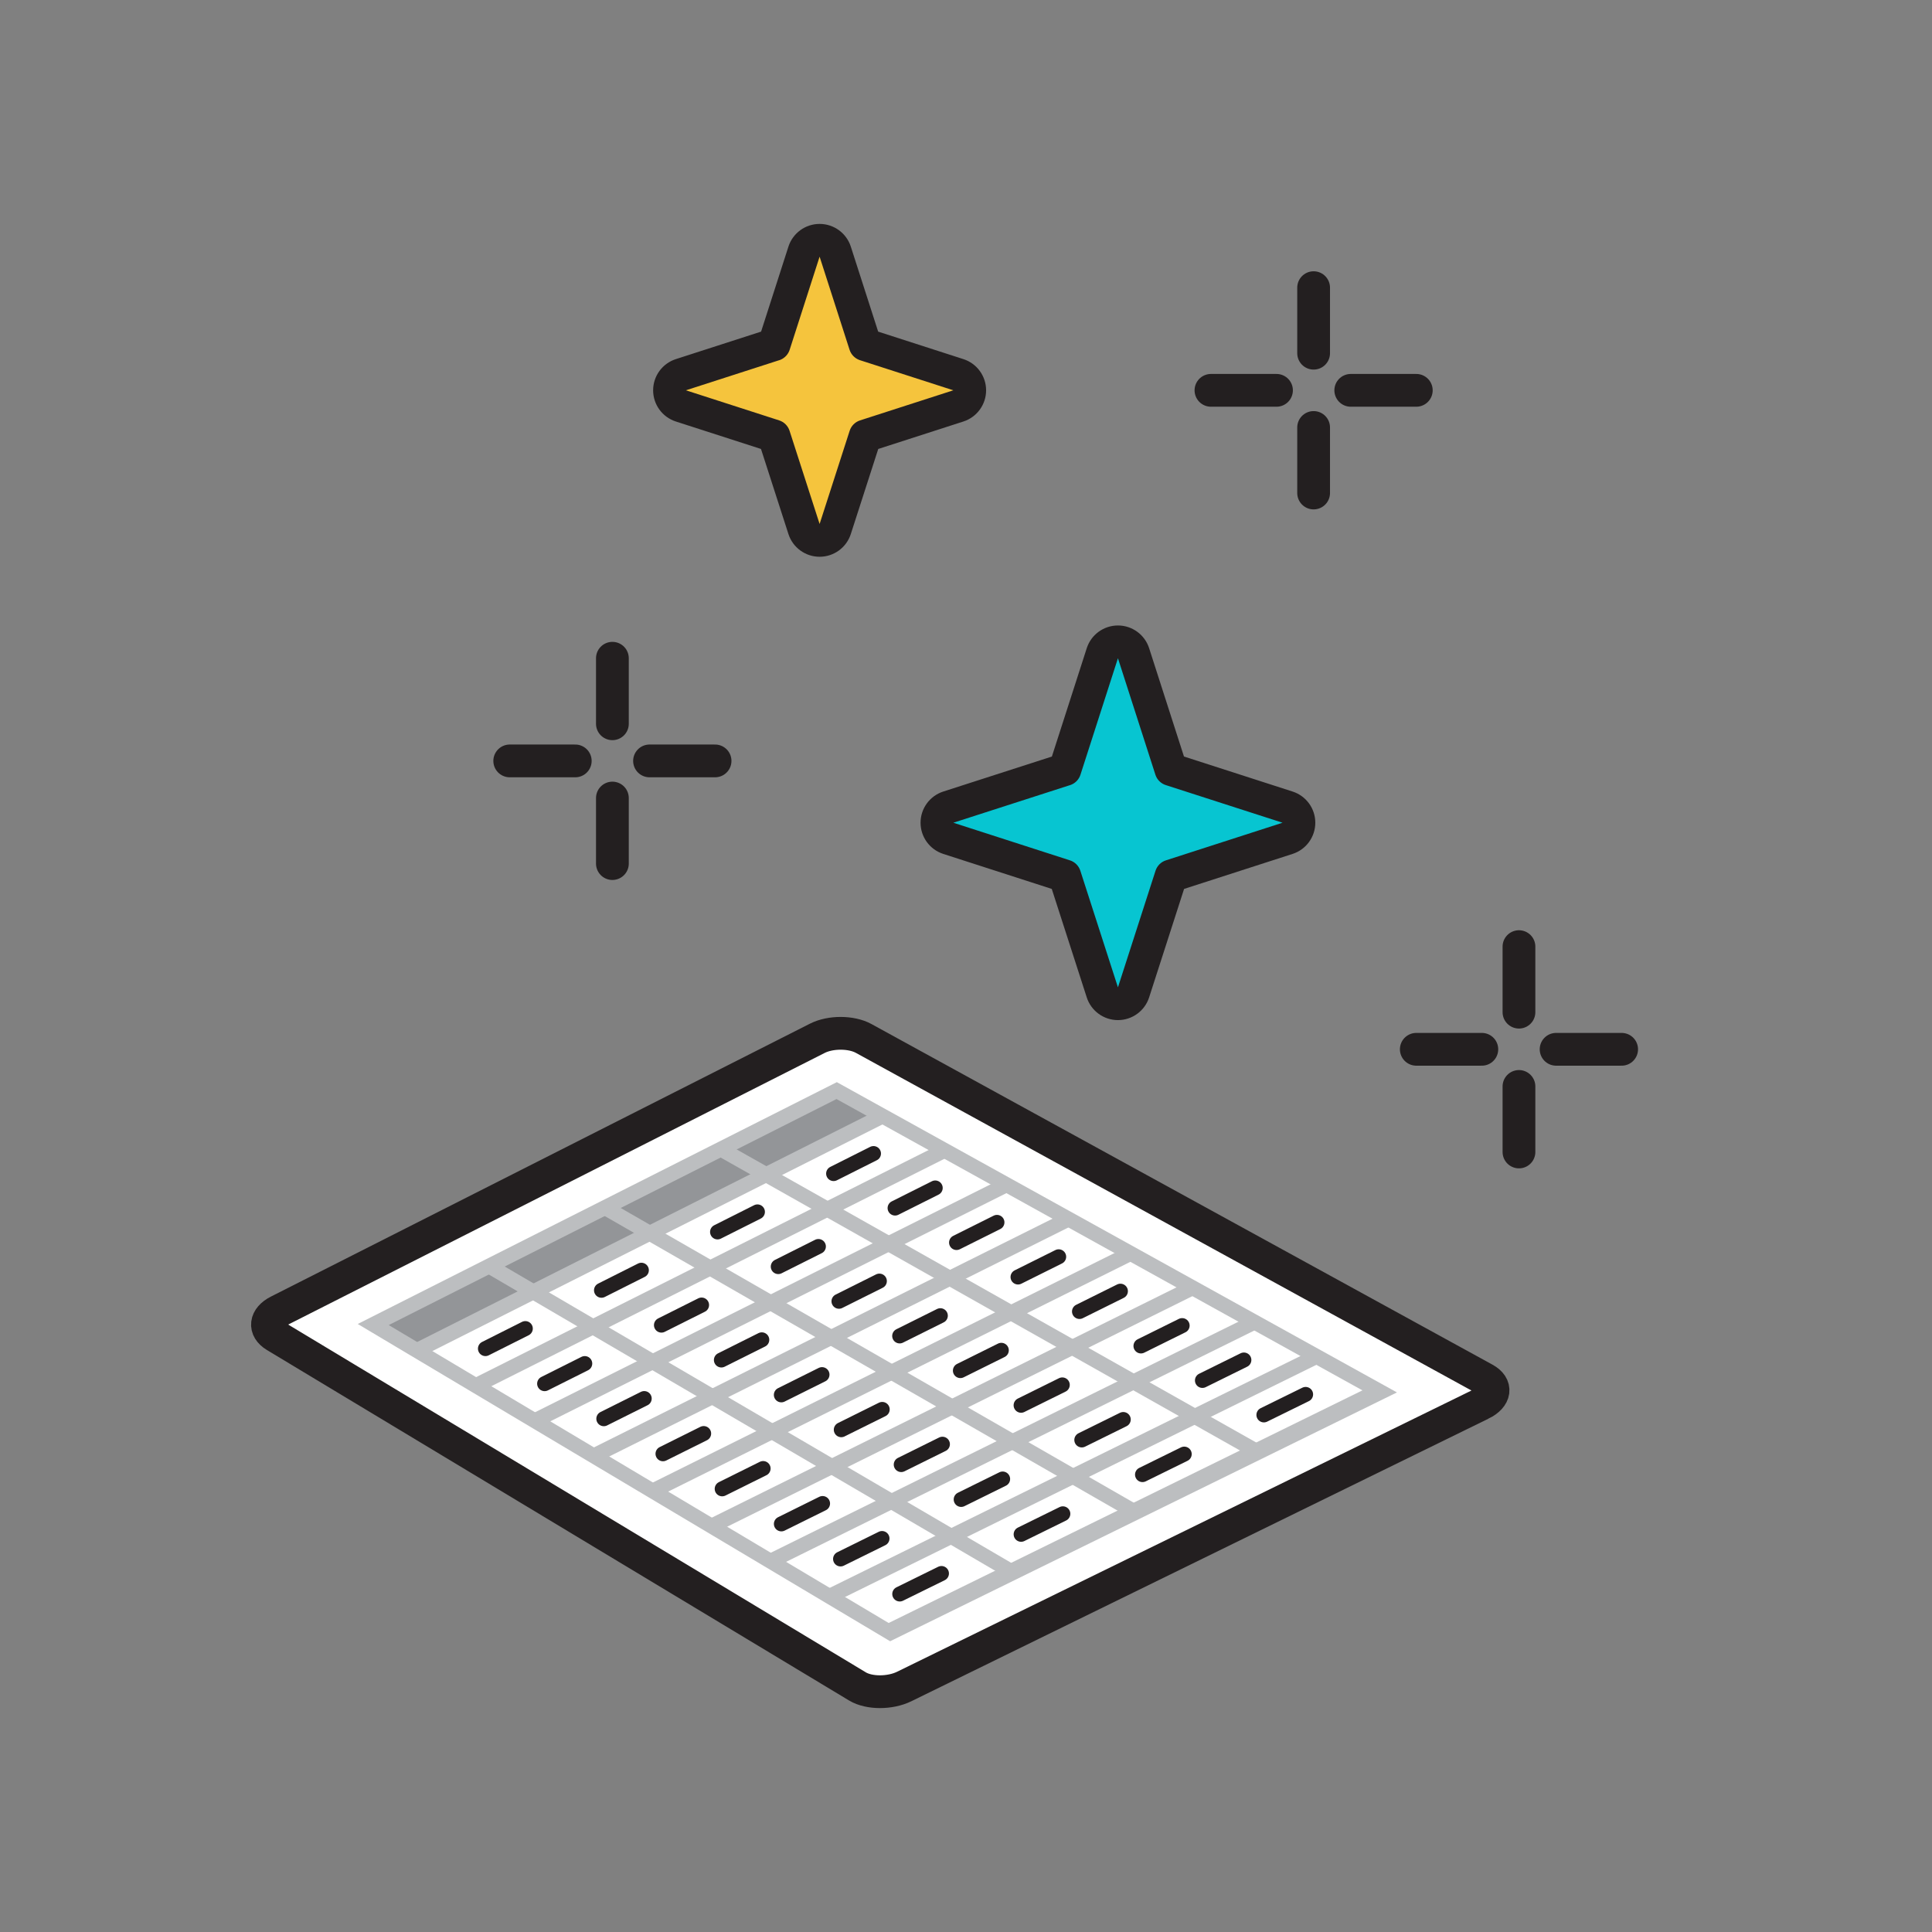<?xml version="1.0" encoding="UTF-8"?>
<svg id="Layer_1" data-name="Layer 1" xmlns="http://www.w3.org/2000/svg" viewBox="0 0 294.803 294.803">
  <rect x="0" y="0" width="294.803" height="294.803" fill="#808080" stroke="none"/>
  <defs>
    <style>
      .cls-1, .cls-2, .cls-3 {
        stroke: #231f20;
      }

      .cls-1, .cls-3 {
        stroke-width: 5px;
      }

      .cls-1, .cls-3, .cls-4 {
        fill: #fff;
      }

      .cls-1, .cls-4, .cls-5 {
        stroke-miterlimit: 10;
      }

      .cls-2, .cls-3 {
        stroke-linecap: round;
        stroke-linejoin: round;
      }

      .cls-2, .cls-4, .cls-5 {
        stroke-width: 2.279px;
      }

      .cls-2, .cls-5 {
        fill: none;
      }

      .cls-6 {
        fill: #231f20;
      }

      .cls-7 {
        fill: #07c5d1;
      }

      .cls-4, .cls-5 {
        stroke: #bcbec0;
      }

      .cls-8 {
        fill: #f5c43d;
      }

      .cls-9 {
        fill: #939598;
      }
    </style>
  </defs>
  <g>
    <g>
      <path class="cls-8" d="M125.064,82.455c-1.085,0-2.046-.7-2.379-1.733l-4.585-14.221-14.207-4.565c-1.033-.333-1.732-1.294-1.732-2.379s.7-2.046,1.732-2.379l14.094-4.546c.057-.018.114-.034.171-.048l4.526-14.18c.333-1.034,1.294-1.735,2.38-1.735s2.047.701,2.38,1.734l4.565,14.188c.022.006,14.226,4.587,14.226,4.587,1.033.333,1.732,1.294,1.732,2.379s-.7,2.046-1.732,2.379l-14.229,4.59-4.563,14.196c-.333,1.033-1.294,1.733-2.379,1.733Z"/>
      <path class="cls-6" d="M125.064,39.167l4.573,14.212c.238.736.808,1.304,1.511,1.559.048.019.099.034.149.048l14.171,4.57-14.229,4.59c-.755.241-1.347.832-1.59,1.588l-4.585,14.221-4.585-14.221c-.243-.755-.835-1.347-1.59-1.588l-14.229-4.59,14.094-4.546c.137-.034.267-.077.394-.135.625-.279,1.123-.813,1.345-1.496l4.57-14.212M125.064,34.167h0c-2.172,0-4.095,1.402-4.76,3.469l-4.169,12.965-13.009,4.197c-2.065.666-3.465,2.589-3.465,4.759s1.4,4.092,3.465,4.759l12.994,4.191,4.186,12.983c.666,2.066,2.588,3.466,4.759,3.466s4.093-1.4,4.759-3.466l4.186-12.983,12.994-4.191c2.065-.666,3.465-2.589,3.465-4.759,0-2.17-1.4-4.092-3.465-4.759l-13.006-4.195-4.172-12.967c-.665-2.067-2.588-3.468-4.76-3.468h0Z"/>
    </g>
    <g>
      <path class="cls-7" d="M170.586,153.158c-1.085,0-2.046-.7-2.379-1.733l-5.737-17.792-17.77-5.715c-1.033-.333-1.732-1.295-1.732-2.38s.701-2.046,1.733-2.379c0,0,17.727-5.71,17.766-5.721l5.74-17.764c.333-1.034,1.294-1.734,2.38-1.734h0c1.086,0,2.047.701,2.38,1.734l5.718,17.777,17.785,5.708c1.033.333,1.733,1.294,1.733,2.379s-.7,2.046-1.732,2.38l-17.791,5.74-5.713,17.767c-.333,1.033-1.294,1.733-2.379,1.733Z"/>
      <path class="cls-6" d="M170.586,100.441l5.718,17.777c.25.775.868,1.362,1.621,1.592.014.005.031.01.048.014l17.729,5.715-17.791,5.74c-.755.241-1.347.832-1.59,1.588l-5.735,17.791-5.737-17.791c-.243-.755-.835-1.347-1.59-1.588l-17.791-5.74,17.649-5.687c.125-.034.248-.072.366-.125.645-.269,1.159-.813,1.383-1.511l5.72-17.777M170.586,95.441c-2.171,0-4.095,1.401-4.76,3.468l-5.32,16.532-16.572,5.34c-2.066.666-3.466,2.588-3.467,4.758,0,2.17,1.399,4.093,3.465,4.759l16.557,5.341,5.338,16.553c.666,2.065,2.589,3.465,4.759,3.465h0c2.17,0,4.093-1.4,4.759-3.466l5.335-16.553,16.557-5.341c2.065-.666,3.465-2.589,3.465-4.759,0-2.17-1.4-4.092-3.466-4.758l-16.574-5.343-5.316-16.528c-.665-2.067-2.588-3.469-4.76-3.469h0Z"/>
    </g>
    <g>
      <line class="cls-3" x1="77.779" y1="116.107" x2="87.779" y2="116.107"/>
      <line class="cls-3" x1="93.445" y1="131.774" x2="93.445" y2="121.774"/>
      <line class="cls-3" x1="109.112" y1="116.107" x2="99.112" y2="116.107"/>
      <line class="cls-3" x1="93.445" y1="100.441" x2="93.445" y2="110.44"/>
    </g>
    <g>
      <line class="cls-3" x1="184.779" y1="59.561" x2="194.779" y2="59.561"/>
      <line class="cls-3" x1="200.445" y1="75.228" x2="200.445" y2="65.228"/>
      <line class="cls-3" x1="216.112" y1="59.561" x2="206.112" y2="59.561"/>
      <line class="cls-3" x1="200.445" y1="43.895" x2="200.445" y2="53.895"/>
    </g>
    <g>
      <line class="cls-3" x1="216.112" y1="160.112" x2="226.112" y2="160.112"/>
      <line class="cls-3" x1="231.778" y1="175.779" x2="231.778" y2="165.779"/>
      <line class="cls-3" x1="247.445" y1="160.112" x2="237.445" y2="160.112"/>
      <line class="cls-3" x1="231.778" y1="144.445" x2="231.778" y2="154.445"/>
    </g>
  </g>
  <g>
    <path class="cls-1" d="M226.044,214.221l-88.077,43.124c-2.163,1.059-5.349,1.055-7.117-.009l-88.836-53.483c-1.767-1.064-1.563-2.756.457-3.778l82.243-41.64c2.02-1.023,5.185-1.013,7.071.021l94.762,51.976c1.885,1.034,1.66,2.731-.503,3.79Z"/>
    <polygon class="cls-9" points="134.673 170.293 63.609 206.075 56.951 202.108 127.669 166.414 134.673 170.293"/>
    <polygon class="cls-5" points="135.878 249.143 56.951 202.108 127.669 166.414 210.698 212.407 135.878 249.143"/>
    <g>
      <line class="cls-2" x1="74.07" y1="205.786" x2="80.16" y2="202.725"/>
      <line class="cls-2" x1="83.101" y1="211.135" x2="89.231" y2="208.064"/>
      <line class="cls-2" x1="92.133" y1="216.484" x2="98.303" y2="213.403"/>
      <line class="cls-2" x1="101.164" y1="221.833" x2="107.374" y2="218.741"/>
      <line class="cls-2" x1="110.196" y1="227.182" x2="116.445" y2="224.08"/>
      <line class="cls-2" x1="119.227" y1="232.532" x2="125.517" y2="229.419"/>
      <line class="cls-2" x1="128.258" y1="237.881" x2="134.588" y2="234.758"/>
      <line class="cls-2" x1="137.29" y1="243.23" x2="143.659" y2="240.097"/>
    </g>
    <g>
      <line class="cls-2" x1="91.779" y1="196.884" x2="97.869" y2="193.822"/>
      <line class="cls-2" x1="100.927" y1="202.203" x2="107.057" y2="199.132"/>
      <line class="cls-2" x1="110.074" y1="207.523" x2="116.244" y2="204.441"/>
      <line class="cls-2" x1="119.222" y1="212.843" x2="125.432" y2="209.751"/>
      <line class="cls-2" x1="128.369" y1="218.162" x2="134.619" y2="215.06"/>
      <line class="cls-2" x1="137.517" y1="223.482" x2="143.806" y2="220.369"/>
      <line class="cls-2" x1="146.664" y1="228.801" x2="152.994" y2="225.679"/>
      <line class="cls-2" x1="155.812" y1="234.121" x2="162.181" y2="230.988"/>
    </g>
    <g>
      <line class="cls-2" x1="109.488" y1="187.981" x2="115.578" y2="184.92"/>
      <line class="cls-2" x1="118.752" y1="193.272" x2="124.882" y2="190.2"/>
      <line class="cls-2" x1="128.016" y1="198.562" x2="134.185" y2="195.48"/>
      <line class="cls-2" x1="137.279" y1="203.852" x2="143.489" y2="200.76"/>
      <line class="cls-2" x1="146.543" y1="209.142" x2="152.793" y2="206.04"/>
      <line class="cls-2" x1="155.806" y1="214.432" x2="162.096" y2="211.32"/>
      <line class="cls-2" x1="165.07" y1="219.722" x2="171.4" y2="216.6"/>
      <line class="cls-2" x1="174.333" y1="225.012" x2="180.703" y2="221.879"/>
    </g>
    <g>
      <line class="cls-2" x1="127.198" y1="179.079" x2="133.288" y2="176.018"/>
      <line class="cls-2" x1="136.577" y1="184.34" x2="142.707" y2="181.268"/>
      <line class="cls-2" x1="145.957" y1="189.6" x2="152.127" y2="186.519"/>
      <line class="cls-2" x1="155.337" y1="194.861" x2="161.546" y2="191.769"/>
      <line class="cls-2" x1="164.716" y1="200.121" x2="170.966" y2="197.019"/>
      <line class="cls-2" x1="174.096" y1="205.382" x2="180.386" y2="202.27"/>
      <line class="cls-2" x1="183.476" y1="210.643" x2="189.805" y2="207.52"/>
      <line class="cls-2" x1="192.855" y1="215.903" x2="199.225" y2="212.771"/>
    </g>
    <line class="cls-4" x1="63.609" y1="206.075" x2="134.673" y2="170.293"/>
    <line class="cls-4" x1="72.601" y1="211.434" x2="144.133" y2="175.534"/>
    <line class="cls-4" x1="81.593" y1="216.793" x2="153.592" y2="180.774"/>
    <line class="cls-4" x1="90.586" y1="222.152" x2="163.052" y2="186.014"/>
    <line class="cls-4" x1="99.578" y1="227.511" x2="172.512" y2="191.254"/>
    <line class="cls-4" x1="108.571" y1="232.87" x2="181.972" y2="196.494"/>
    <line class="cls-4" x1="117.563" y1="238.229" x2="191.432" y2="201.734"/>
    <line class="cls-4" x1="126.556" y1="243.588" x2="200.892" y2="206.975"/>
    <line class="cls-4" x1="135.548" y1="248.947" x2="210.352" y2="212.215"/>
    <line class="cls-5" x1="74.631" y1="193.184" x2="154.249" y2="239.764"/>
    <line class="cls-5" x1="92.31" y1="184.261" x2="172.95" y2="230.581"/>
    <line class="cls-5" x1="109.99" y1="175.337" x2="191.651" y2="221.398"/>
  </g>
</svg>